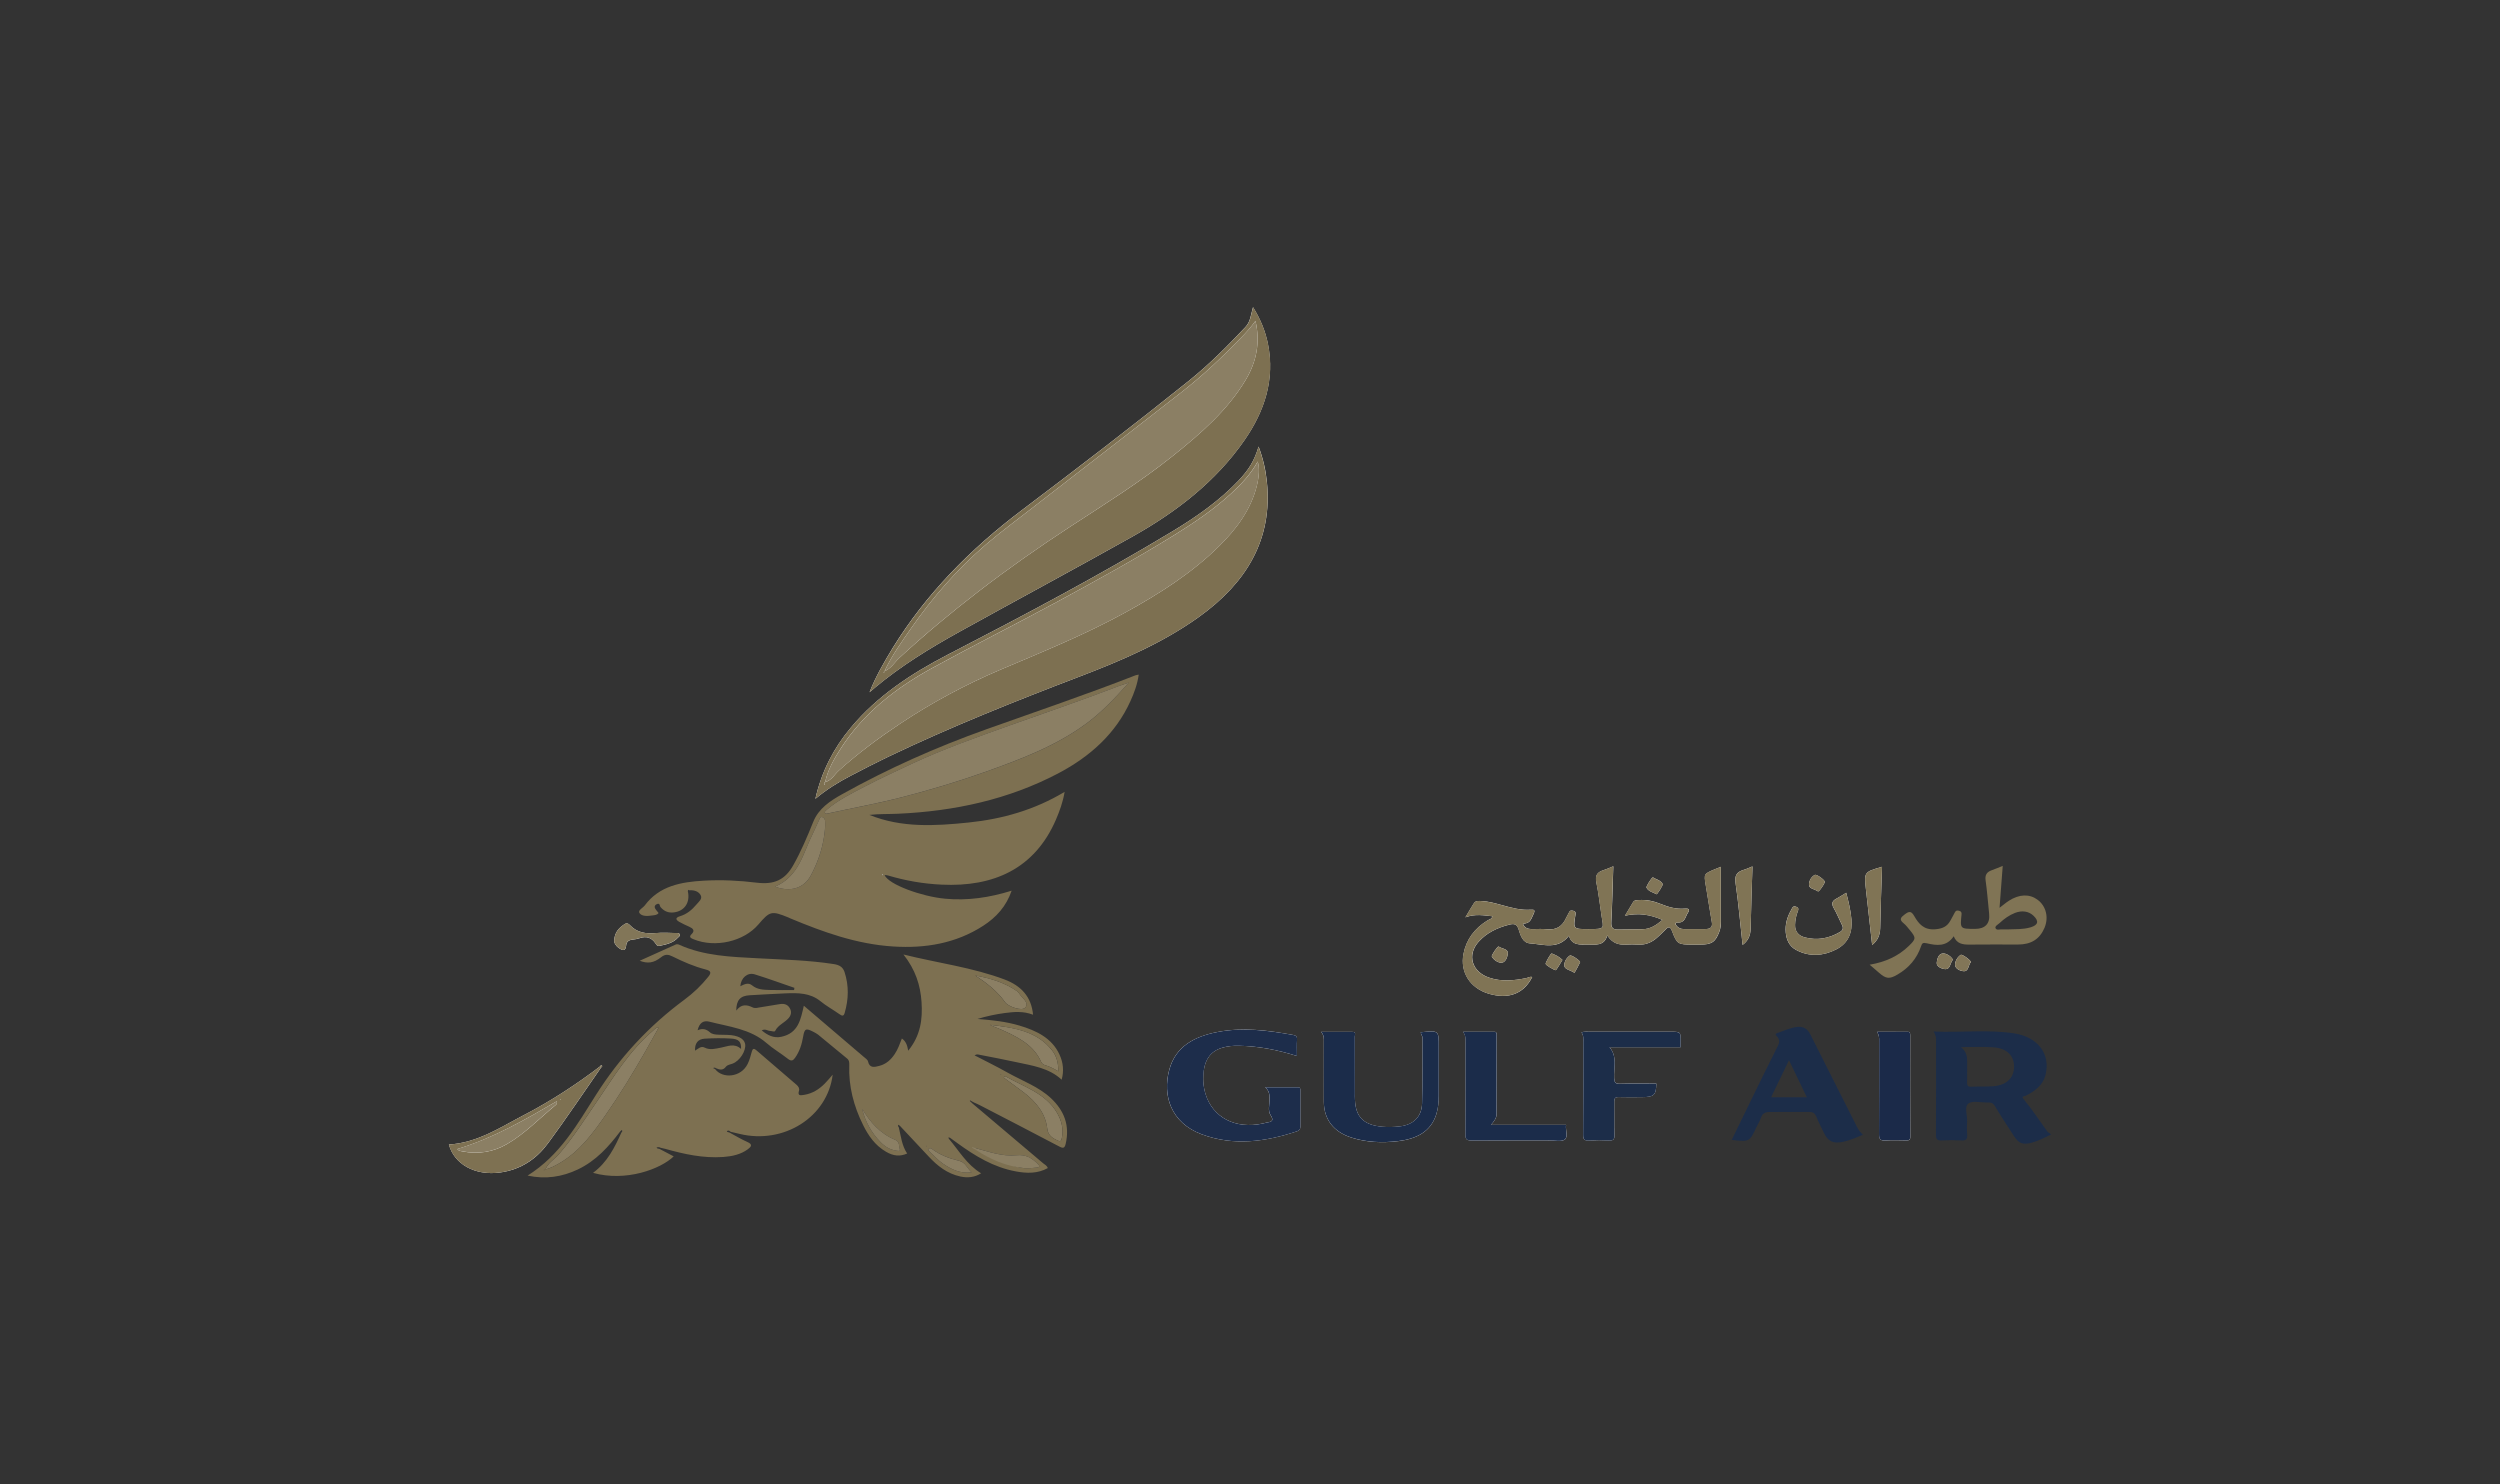 <svg xmlns="http://www.w3.org/2000/svg" xmlns:xlink="http://www.w3.org/1999/xlink" id="Layer_1" x="0px" y="0px" viewBox="0 0 384 227.97" xml:space="preserve"><rect x="0" y="0" width="384" height="227.97" fill="#333333" stroke="none"/><g>	<path fill="#FFFFFF" d="M92.16,163.81c-3.68,2.79-7.55,5.32-11.69,7.47c-3.65,1.9-7.13,4.25-11.52,4.52  c0.84,3.05,4.05,4.83,7.9,4.29c3.18-0.44,5.58-2.11,7.33-4.49c2.82-3.82,5.44-7.76,8.15-11.64c0.15-0.07,0.23-0.21,0.12-0.3  C92.29,163.53,92.25,163.74,92.16,163.81z"></path>	<path fill="#FFFFFF" d="M125.24,122.7c1.74-1.46,3.52-2.55,5.38-3.52c1.9-0.99,3.8-1.98,5.74-2.91c9.63-4.61,19.57-8.58,29.59-12.4  c6.41-2.45,12.68-5.14,18.22-9.12c7.28-5.22,11.32-11.89,10.43-20.7c-0.18-1.82-0.58-3.61-1.28-5.46  c-0.64,2.15-1.47,3.53-3.09,5.24c-2.94,3.09-6.44,5.55-10.14,7.78c-11.21,6.76-22.81,12.9-34.48,18.93  c-5.67,2.93-10.88,6.39-14.91,11.21C128.01,114.96,126.19,118.53,125.24,122.7z"></path>	<path fill="#FFFFFF" d="M133.56,106.33c0.28-0.24,0.55-0.48,0.83-0.71c3.98-3.33,8.43-6.06,13.01-8.6  c8.83-4.89,17.73-9.66,26.53-14.6c6.82-3.82,12.86-8.51,17.23-14.83c3.1-4.48,4.67-9.33,3.6-14.72c-0.39-1.97-1.13-3.81-2.3-5.69  c-0.35,1.16-0.36,2.21-1.18,3.07c-2.75,2.91-5.56,5.75-8.72,8.28c-8.41,6.75-16.99,13.33-25.62,19.84  c-7.94,5.99-14.71,12.87-19.82,21.15C135.78,101.72,134.49,103.95,133.56,106.33z"></path>	<path fill="#FFFFFF" d="M229.25,140.74c-0.13,0.44-0.48,0.47-0.73,0.62c-2.01,1.23-3.29,2.93-3.72,5.14  c-0.56,2.84,1.02,5.29,3.89,6.14c3.04,0.89,5.37,0,6.66-2.57c-0.33-0.11-0.6,0.1-0.89,0.16c-1.91,0.4-3.83,0.58-5.72-0.06  c-2.68-0.9-3.44-3.5-1.61-5.53c1.22-1.36,2.83-2.13,4.64-2.6c0.79-0.21,1.24-0.13,1.5,0.73c0.27,0.89,0.63,2.05,1.72,2.13  c2.04,0.15,4.33,1.02,6-1.17c0.45,1.52,1.7,1.36,2.89,1.35c1.2,0,2.51,0.27,3.01-1.39c0.78,1.2,1.75,1.47,2.91,1.4  c0.59-0.04,1.18-0.04,1.76,0c1.28,0.09,2.28-0.4,3.14-1.22c0.36-0.34,0.75-0.68,1.08-1.04c0.52-0.57,0.77-0.54,1.06,0.21  c0.75,1.98,0.91,2.05,3.14,2.05c0.38,0,0.76,0,1.14,0c1.79,0,2.36-0.37,2.96-1.95c0.2-0.52,0.26-1.06,0.26-1.62  c-0.01-2.8,0-5.6,0-8.38c-0.19,0.08-0.56,0.23-0.94,0.38c-1.7,0.71-1.68,0.71-1.39,2.47c0.32,1.88,0.6,3.76,0.93,5.64  c0.14,0.78-0.2,1.08-0.99,1.07c-1.11-0.01-2.21,0-3.32,0c-0.44,0-0.8-0.14-1.08-0.47c-0.2-0.24-0.31-0.55,0.13-0.53  c1.18,0.06,1.17-0.89,1.58-1.49c0.32-0.47,0.21-0.7-0.43-0.65c-1.31,0.12-2.52-0.21-3.71-0.7c-1.09-0.45-2.23-0.7-3.43-0.61  c-0.3,0.02-0.64-0.01-0.83,0.3c-0.41,0.67-0.81,1.34-1.26,2.1c2.11-0.47,3.91-0.17,5.76,0.65c-0.95,0.8-1.85,1.42-3.07,1.43  c-1.24,0.02-2.49,0.03-3.73,0.05c-0.84,0.02-1.1-0.31-1.06-1.11c0.15-2.84,0.21-5.69,0.31-8.61c-0.56,0.23-1.02,0.45-1.51,0.6  c-1,0.3-1.29,0.86-1.1,1.85c0.34,1.68,0.54,3.38,0.79,5.08c0.3,2.05,0.67,2.12-1.96,2.12c-2.39,0-2.4,0-2.03-2.22  c0.05-0.32,0.03-0.48-0.31-0.58c-0.29-0.08-0.53-0.11-0.67,0.22c-0.13,0.3-0.33,0.57-0.46,0.87c-0.56,1.24-1.45,1.9-2.98,1.73  c-0.75-0.09-1.52-0.01-2.28-0.02c-0.62-0.01-1.14-0.18-1.36-0.8c1-0.17,1.11-0.32,1.65-1.59c0.23-0.53,0.06-0.63-0.45-0.59  c-1.55,0.12-3.01-0.31-4.47-0.71c-1.03-0.28-2.06-0.58-3.14-0.62c-0.41-0.02-0.87-0.07-1.12,0.32c-0.43,0.66-0.82,1.35-1.32,2.18  C226.6,140.34,227.91,140.6,229.25,140.74z"></path>	<path fill="#FFFFFF" d="M199.21,162.2c0-0.94-0.04-1.75,0.01-2.55c0.03-0.48-0.23-0.62-0.64-0.69c-3.84-0.7-7.7-1.21-11.6-0.44  c-3.56,0.7-6.41,2.22-7.38,5.78c-1.08,3.95,0.23,8.16,4.98,9.93c4.94,1.84,9.81,1.14,14.63-0.46c0.37-0.12,0.53-0.36,0.53-0.73  c-0.01-1.84-0.01-3.68,0-5.52c0-0.27,0-0.52-0.41-0.52c-1.6,0.01-3.19,0-5.01,0c0.72,0.61,0.66,1.25,0.67,1.89  c0.01,0.8-0.28,1.71,0.16,2.38c0.67,1.02-0.02,1.05-0.73,1.19c-0.17,0.03-0.33,0.09-0.5,0.12c-4.16,0.89-7.65-0.93-8.76-4.55  c-0.36-1.19-0.43-2.43-0.26-3.64c0.23-1.64,1.04-2.93,2.84-3.46c0.82-0.24,1.68-0.32,2.55-0.3  C193.28,160.69,196.17,161.24,199.21,162.2z"></path>	<path fill="#FFFFFF" d="M218.22,158.56c0.04,0.36,0.28,0.57,0.28,0.89c-0.03,3.36,0.04,6.71-0.07,10.07  c-0.07,2.05-1.36,3.26-3.43,3.5c-0.89,0.1-1.79,0.13-2.69,0.05c-2.84-0.26-4.1-1.5-4.19-4.18c-0.01-0.32-0.01-0.64-0.01-0.97  c0-2.9,0-5.8-0.01-8.7c0-0.27,0.23-0.72-0.36-0.72c-1.54-0.01-3.08,0-4.82,0c0.48,0.56,0.42,1.05,0.42,1.53c0,3.07-0.01,6.13,0,9.2  c0.02,2.73,1.51,4.65,4.28,5.52c2.34,0.74,4.76,0.83,7.16,0.53c2.75-0.34,5.01-1.41,5.85-4.17c0.27-0.91,0.36-1.83,0.36-2.77  c-0.01-2.52-0.01-5.03,0-7.55C221,158.26,221.01,158.26,218.22,158.56z"></path>	<path fill="#FFFFFF" d="M242.91,158.59c0.36,0.45,0.28,0.97,0.28,1.48c0,4.74,0.02,9.48-0.02,14.23c-0.01,0.75,0.23,0.93,0.98,0.88  c0.96-0.06,1.94-0.06,2.9,0c0.7,0.04,0.96-0.13,0.93-0.84c-0.06-1.71,0-3.42-0.03-5.12c-0.01-0.54,0.14-0.73,0.74-0.71  c1.1,0.04,2.21,0.01,3.32,0.01c2.07,0,2.34-0.25,2.41-2.08c-1.85,0-3.71-0.04-5.56,0.02c-0.75,0.02-0.88-0.19-0.92-0.85  c-0.09-1.61,0.52-3.32-0.72-4.76c3.68,0,7.28,0,10.93,0c0-0.26,0-0.58,0-0.9c0-1.48,0-1.48-1.63-1.48c-4.15,0-8.29,0-12.44,0  C243.71,158.49,243.33,158.4,242.91,158.59z"></path>	<path fill="#FFFFFF" d="M229.02,172.78c0.45-0.54,0.86-1.02,0.86-1.67c0-4.03,0.01-8.07,0.01-12.1c0-0.27,0.01-0.53-0.4-0.53  c-1.53,0-3.07,0-4.76,0c0.46,0.63,0.38,1.18,0.38,1.73c0,4.68,0.02,9.36-0.02,14.04c-0.01,0.79,0.25,0.94,1.04,0.94  c3.94-0.04,7.88-0.01,11.82-0.02c0.82,0,1.88,0.25,2.4-0.14c0.55-0.41,0.09-1.45,0.2-2.21c0.01-0.05-0.07-0.1-0.02-0.04  C236.67,172.78,232.92,172.78,229.02,172.78z"></path>	<path fill="#FFFFFF" d="M288.33,158.48c0.3,0.56,0.33,1,0.32,1.45c-0.01,4.77,0.01,9.54-0.02,14.31c0,0.69,0.14,0.99,0.96,0.94  c1.07-0.07,2.14-0.03,3.21-0.01c0.41,0.01,0.62-0.06,0.62-0.52c-0.02-5.21-0.02-10.43-0.01-15.64c0-0.34-0.04-0.54-0.48-0.53  C291.44,158.49,289.96,158.48,288.33,158.48z"></path>	<path fill="#FFFFFF" d="M283.58,137.13c-0.57,0.35-1.02,0.65-1.5,0.9c-0.67,0.35-0.81,0.76-0.43,1.43  c0.49,0.85,0.85,1.76,1.29,2.64c0.23,0.46,0.12,0.8-0.34,1.07c-1.66,0.97-3.45,1.32-5.36,0.82c-1.01-0.26-1.55-0.92-1.52-1.94  c0.02-0.68,0.15-1.35,0.39-1.99c0.11-0.31,0.27-0.59-0.22-0.78c-0.52-0.2-0.59,0.17-0.74,0.44c-0.64,1.1-0.98,2.27-0.86,3.53  c0.11,1.11,0.53,2.1,1.61,2.67c2.05,1.09,4.16,0.92,6.14-0.09c1.9-0.97,2.51-2.66,2.34-4.61  C284.27,139.87,283.95,138.55,283.58,137.13z"></path>	<path fill="#FFFFFF" d="M289.08,133.14c-2.72,0.79-2.76,0.82-2.49,3.32c0.31,2.89,0.64,5.77,0.97,8.69  c0.87-0.7,1.22-1.55,1.24-2.59C288.86,139.44,288.98,136.32,289.08,133.14z"></path>	<path fill="#FFFFFF" d="M269.18,133.08c-0.5,0.2-0.9,0.4-1.32,0.52c-1.09,0.32-1.45,0.88-1.28,2.03c0.45,3.14,0.73,6.31,1.08,9.51  c0.88-0.65,1.22-1.48,1.24-2.51C268.96,139.48,269.08,136.33,269.18,133.08z"></path>	<path fill="#FFFFFF" d="M94.34,144.41c-0.04,0.37,0.2,0.84,0.71,1.2c0.58,0.42,1.05,0.52,1.13-0.37c0.05-0.57,0.37-0.85,0.98-0.91  c0.37-0.03,0.75-0.11,1.11-0.23c1.04-0.35,1.82-0.07,2.4,0.78c0.15,0.21,0.26,0.48,0.62,0.41c1.05-0.22,2.1-0.44,2.84-1.26  c0.13-0.14,0.37-0.26,0.29-0.48c-0.09-0.28-0.4-0.23-0.62-0.23c-1-0.02-2.01-0.1-3,0c-1.56,0.15-2.95-0.05-4.04-1.21  c-0.22-0.23-0.47-0.39-0.8-0.17C95.11,142.49,94.43,143.15,94.34,144.41z"></path>	<path fill="#FFFFFF" d="M241.84,149.43c0.31-0.57,0.62-1.08,0.86-1.62c0.09-0.21-1.34-1.19-1.57-1.04  c-0.54,0.36-0.89,1.03-0.86,1.54C240.31,148.92,241.23,149,241.84,149.43z"></path>	<path fill="#FFFFFF" d="M299.97,147.4c-0.35-0.57-1.03-0.97-1.53-0.95c-0.72,0.03-0.92,0.95-0.96,1.44  c-0.05,0.63,0.9,0.99,1.4,0.97C299.58,148.82,299.54,147.9,299.97,147.4z"></path>	<path fill="#FFFFFF" d="M253.88,134.76c-0.17,0-1.07,1.4-0.98,1.58c0.3,0.6,1,0.7,1.53,1.02c0.1,0.06,1.05-1.42,0.96-1.58  C255.08,135.2,254.38,135.09,253.88,134.76z"></path>	<path fill="#FFFFFF" d="M279.26,136.93c0.2,0.01,0.99-1.18,1.03-1.47c0.03-0.26-1.25-1.22-1.54-1.07c-0.6,0.31-0.9,1-0.89,1.51  C277.87,136.54,278.81,136.58,279.26,136.93z"></path>	<path fill="#FFFFFF" d="M302.73,147.78c0.01-0.26-1.34-1.26-1.56-1.11c-0.53,0.35-0.87,0.98-0.87,1.51c-0.01,0.67,0.92,1.01,1.4,1  C302.41,149.16,302.32,148.21,302.73,147.78z"></path>	<path fill="#FFFFFF" d="M239.99,147.44c-0.48-0.48-1.06-0.75-1.65-0.99c-0.13-0.05-0.97,1.41-0.93,1.61  c0.04,0.22,1.48,1.08,1.59,0.94C239.37,148.52,239.66,147.98,239.99,147.44z"></path>	<path fill="#FFFFFF" d="M230.18,145.38c-0.19,0-1.14,1.37-1.04,1.55c0.32,0.57,1.05,1,1.53,0.94c0.64-0.07,0.92-0.98,0.93-1.5  C231.62,145.74,230.64,145.73,230.18,145.38z"></path>	<path fill="#7D7051" d="M105.65,136.89c0.39,1.7-0.47,3.03-2.11,3.25c-0.87,0.12-1.54-0.17-2.08-0.81  c-0.15-0.18-0.08-0.7-0.58-0.45c-0.44,0.22-0.37,0.56-0.1,0.89c0.13,0.15,0.25,0.31,0.38,0.47c-0.26,0.35-0.67,0.33-1.02,0.38  c-0.69,0.11-1.56,0.15-1.92-0.38c-0.28-0.41,0.53-0.78,0.83-1.18c2.22-2.98,5.56-3.6,9.11-3.79c2.7-0.15,5.39-0.02,8.07,0.31  s4.34-0.42,5.61-2.67c1.21-2.14,2.16-4.4,3.07-6.66c0.83-2.07,2.59-3.23,4.46-4.27c7.05-3.93,14.43-7.21,22.1-9.95  c7.65-2.73,15.35-5.33,22.91-8.29c0.12-0.05,0.27-0.06,0.53-0.12c-0.2,1.47-0.69,2.79-1.27,4.07c-2.25,4.97-6.17,8.51-11.11,11.11  c-7.62,4-15.91,5.8-24.58,6.19c-1.46,0.07-2.93,0.01-4.41,0.18c4.95,2.01,10.1,1.7,15.24,1.17c5.21-0.54,10.14-1.94,14.75-4.71  c-0.27,1.6-0.77,2.95-1.34,4.28c-3.25,7.52-9.56,10.36-17.57,9.97c-2.81-0.13-5.55-0.61-8.23-1.41c-0.16-0.05-0.33-0.04-0.52-0.06  c0.62,1.45,5.68,3.29,9.28,3.63c3.47,0.33,6.8-0.16,10.24-1.23c-0.82,2.4-2.35,4.09-4.38,5.4c-4.17,2.69-8.86,3.49-13.82,3.17  c-5.58-0.35-10.7-2.2-15.73-4.29c-0.13-0.05-0.25-0.12-0.37-0.17c-2.58-1.05-2.83-0.99-4.6,1.08c-2.25,2.63-6.64,3.63-9.96,2.27  c-0.43-0.18-0.77-0.34-0.28-0.81c0.53-0.52,0.2-0.85-0.35-1.1c-0.52-0.24-1.06-0.47-1.56-0.76c-0.57-0.33-0.64-0.64,0.12-0.87  c1.06-0.32,1.85-1,2.52-1.8c0.35-0.42,0.95-0.86,0.65-1.42c-0.32-0.6-1.02-0.82-1.77-0.76c-0.05-0.03-0.1-0.05-0.16-0.08  C105.67,136.74,105.66,136.82,105.65,136.89z M173.4,104.84c-0.71,0.25-1.16,0.39-1.59,0.56c-5.5,2.13-11.11,4.01-16.66,6.01  c-5.11,1.84-10.24,3.64-15.14,5.93c-2.4,1.12-4.8,2.24-7.15,3.46c-2.04,1.06-4.12,2.08-5.87,3.58c-0.16,0.14-0.35,0.26-0.29,0.47  c0.06,0.19,0.28,0.14,0.44,0.11c3.73-0.83,7.5-1.5,11.2-2.45c4.31-1.11,8.57-2.37,12.75-3.85c5.6-1.99,11.15-4.06,15.9-7.61  C169.35,109.29,171.29,107.19,173.4,104.84z M119.05,136.19c2.36,0.89,4.45,0.24,5.5-1.72c0.97-1.82,1.66-3.73,1.99-5.76  c0.14-0.83,0.24-1.65,0.2-2.49c-0.01-0.32-0.12-0.61-0.44-0.7c-0.38-0.1-0.41,0.28-0.51,0.49c-0.33,0.67-0.6,1.37-0.94,2.04  C123.34,131.01,122.79,134.55,119.05,136.19z M135.63,134.35c-0.02-0.03-0.04-0.05-0.06-0.07c-0.02,0.04-0.05,0.07-0.06,0.11  c0,0.01,0.04,0.04,0.06,0.06C135.59,134.42,135.61,134.38,135.63,134.35z"></path>	<path fill="#7D7051" d="M125.24,122.7c0.95-4.17,2.77-7.74,5.45-10.94c4.03-4.83,9.25-8.29,14.91-11.21  c11.67-6.03,23.27-12.17,34.48-18.93c3.69-2.23,7.2-4.69,10.14-7.78c1.62-1.7,2.45-3.08,3.09-5.24c0.7,1.85,1.09,3.64,1.28,5.46  c0.9,8.81-3.15,15.48-10.43,20.7c-5.53,3.97-11.8,6.67-18.22,9.12c-10.01,3.82-19.96,7.79-29.59,12.4  c-1.94,0.93-3.84,1.91-5.74,2.91C128.75,120.15,126.98,121.25,125.24,122.7z M126.74,120.14c1-0.28,1.42-1.17,2.1-1.78  c2.96-2.66,6.15-5.03,9.5-7.26c4.85-3.22,10-5.98,15.4-8.27c6.46-2.74,12.97-5.38,19.1-8.75c5.24-2.88,10.24-6.06,14.44-10.22  c2.68-2.65,4.85-5.6,5.76-9.22c0.36-1.43,0.44-2.83,0.14-3.75c-1.03,1.89-2.48,3.43-4.06,4.89c-2.66,2.45-5.65,4.49-8.76,6.41  c-5.86,3.63-11.92,6.96-17.99,10.25c-6.38,3.46-12.88,6.71-19.24,10.2c-5.61,3.08-10.52,6.95-13.93,12.23  C128.14,116.51,127.15,118.21,126.74,120.14c-0.15,0.09-0.22,0.21-0.16,0.37c0.01,0.02,0.05,0.03,0.08,0.05  C126.68,120.42,126.71,120.28,126.74,120.14z"></path>	<path fill="#7D7051" d="M133.56,106.33c0.93-2.38,2.23-4.61,3.58-6.81c5.11-8.27,11.88-15.15,19.82-21.15  c8.63-6.51,17.2-13.09,25.62-19.84c3.15-2.53,5.97-5.37,8.72-8.28c0.82-0.87,0.83-1.91,1.18-3.07c1.17,1.88,1.9,3.73,2.3,5.69  c1.07,5.39-0.5,10.24-3.6,14.72c-4.37,6.32-10.41,11.01-17.23,14.83c-8.8,4.93-17.7,9.71-26.53,14.6  c-4.58,2.54-9.03,5.26-13.01,8.6C134.11,105.85,133.84,106.1,133.56,106.33z M135.87,103.08c1.04-0.4,1.52-1.35,2.27-2.03  c3.88-3.58,7.94-6.95,12.14-10.19c4.6-3.54,9.35-6.87,14.23-10.05c5.28-3.44,10.62-6.78,15.53-10.7  c4.34-3.46,8.49-7.06,11.31-11.78c1.67-2.81,2.25-5.79,1.49-9.04c-0.67,0.94-1.39,1.74-2.15,2.52c-2.94,3.04-6.02,5.95-9.39,8.57  c-2.38,1.85-4.75,3.7-7.13,5.55c-2.54,1.97-5.08,3.94-7.62,5.9c-2.59,2.01-5.19,4.02-7.78,6.03c-2.45,1.91-4.97,3.76-7.33,5.78  c-4.44,3.8-8.21,8.15-11.49,12.86C138.47,98.62,136.96,100.74,135.87,103.08c-0.05,0.07-0.1,0.14-0.16,0.2  c0.03,0.02,0.05,0.03,0.08,0.05C135.82,103.25,135.85,103.17,135.87,103.08z"></path>	<path fill="#807455" d="M229.25,140.74c-1.35-0.14-2.65-0.41-4.18,0.16c0.5-0.83,0.89-1.52,1.32-2.18c0.26-0.4,0.71-0.34,1.12-0.32  c1.08,0.05,2.11,0.34,3.14,0.62c1.46,0.4,2.91,0.83,4.47,0.71c0.51-0.04,0.68,0.06,0.45,0.59c-0.55,1.27-0.66,1.42-1.65,1.59  c0.22,0.62,0.74,0.8,1.36,0.8c0.76,0.01,1.53-0.07,2.28,0.02c1.53,0.18,2.42-0.49,2.98-1.73c0.13-0.3,0.33-0.57,0.46-0.87  c0.14-0.33,0.38-0.3,0.67-0.22c0.34,0.09,0.37,0.25,0.31,0.58c-0.37,2.22-0.36,2.22,2.03,2.22c2.63,0,2.27-0.06,1.96-2.12  c-0.25-1.69-0.45-3.4-0.79-5.08c-0.2-0.99,0.1-1.54,1.1-1.85c0.49-0.15,0.95-0.37,1.51-0.6c-0.1,2.92-0.16,5.77-0.31,8.61  c-0.04,0.81,0.22,1.13,1.06,1.11c1.24-0.03,2.49-0.03,3.73-0.05c1.23-0.02,2.13-0.64,3.07-1.43c-1.85-0.82-3.65-1.12-5.76-0.65  c0.46-0.76,0.85-1.43,1.26-2.1c0.19-0.3,0.53-0.27,0.83-0.3c1.2-0.08,2.35,0.17,3.43,0.61c1.19,0.49,2.4,0.82,3.71,0.7  c0.63-0.06,0.75,0.18,0.43,0.65c-0.41,0.6-0.4,1.55-1.58,1.49c-0.44-0.02-0.34,0.29-0.13,0.53c0.28,0.33,0.64,0.48,1.08,0.47  c1.11,0,2.21-0.01,3.32,0c0.79,0,1.13-0.29,0.99-1.07c-0.33-1.88-0.61-3.76-0.93-5.64c-0.3-1.77-0.31-1.77,1.39-2.47  c0.37-0.16,0.75-0.31,0.94-0.38c0,2.77,0,5.57,0,8.38c0,0.56-0.06,1.09-0.26,1.62c-0.61,1.57-1.18,1.95-2.96,1.95  c-0.38,0-0.76,0-1.14,0c-2.23,0-2.39-0.07-3.14-2.05c-0.29-0.75-0.54-0.78-1.06-0.21c-0.33,0.37-0.71,0.7-1.08,1.04  c-0.86,0.82-1.86,1.31-3.14,1.22c-0.58-0.04-1.18-0.04-1.76,0c-1.15,0.08-2.12-0.2-2.91-1.4c-0.5,1.66-1.81,1.39-3.01,1.39  c-1.19,0-2.44,0.17-2.89-1.35c-1.67,2.18-3.96,1.31-6,1.17c-1.09-0.08-1.45-1.24-1.72-2.13c-0.26-0.86-0.71-0.93-1.5-0.73  c-1.81,0.47-3.41,1.24-4.64,2.6c-1.83,2.03-1.07,4.63,1.61,5.53c1.9,0.64,3.81,0.46,5.72,0.06c0.29-0.06,0.56-0.27,0.89-0.16  c-1.29,2.56-3.62,3.46-6.66,2.57c-2.88-0.85-4.45-3.3-3.89-6.14c0.44-2.21,1.71-3.91,3.72-5.14  C228.77,141.22,229.12,141.19,229.25,140.74z"></path>	<path fill="#1C2D49" d="M297,158.44c4.29,0.19,8.38-0.34,12.41,0.29c3.72,0.59,5.59,3.27,4.77,6.42c-0.4,1.54-1.59,2.43-3,3.14  c-0.22,0.11-0.75,0.06-0.36,0.53c1.32,1.58,2.42,3.29,3.62,4.94c0.13,0.17,0.36,0.29,0.61,0.48c-0.98,0.53-1.95,0.99-2.99,1.28  c-1.32,0.36-1.97,0.12-2.69-0.98c-1-1.54-2.01-3.07-2.95-4.64c-0.26-0.44-0.55-0.58-1.06-0.56c-1.03,0.04-2.38-0.32-3.01,0.16  c-0.67,0.5-0.15,1.81-0.2,2.76c-0.04,0.68-0.05,1.36,0.01,2.03c0.05,0.64-0.12,0.93-0.89,0.88c-1-0.06-2.01-0.06-3,0  c-0.74,0.04-0.91-0.19-0.91-0.87c0.03-4.77,0.01-9.53,0.02-14.3C297.39,159.53,297.39,159.05,297,158.44z M301.2,160.84  c0.9,0.72,0.98,1.53,0.96,2.39c-0.03,1,0.02,2-0.02,3c-0.02,0.48,0.09,0.71,0.67,0.69c1.1-0.05,2.21,0,3.31-0.07  c2.04-0.14,3.21-1.24,3.24-2.96s-1.1-2.88-3.16-3.02C304.61,160.75,303.02,160.84,301.2,160.84z"></path>	<path fill="#1D2D4B" d="M199.21,162.2c-3.03-0.96-5.92-1.51-8.91-1.57c-0.87-0.02-1.73,0.06-2.55,0.3  c-1.8,0.53-2.61,1.82-2.84,3.46c-0.17,1.22-0.11,2.45,0.26,3.64c1.11,3.63,4.6,5.44,8.76,4.55c0.17-0.04,0.33-0.09,0.5-0.12  c0.71-0.14,1.4-0.18,0.73-1.19c-0.44-0.67-0.15-1.58-0.16-2.38c-0.01-0.64,0.05-1.28-0.67-1.89c1.82,0,3.41,0,5.01,0  c0.41,0,0.41,0.24,0.41,0.52c0,1.84-0.01,3.68,0,5.52c0,0.38-0.16,0.61-0.53,0.73c-4.83,1.6-9.69,2.3-14.63,0.46  c-4.75-1.77-6.06-5.98-4.98-9.93c0.97-3.56,3.83-5.09,7.38-5.78c3.9-0.76,7.76-0.25,11.6,0.44c0.41,0.07,0.67,0.21,0.64,0.69  C199.17,160.45,199.21,161.26,199.21,162.2z"></path>	<path fill="#1C2D49" d="M286.15,174.3c-1.07,0.45-2.03,0.87-3.08,1.09c-1.49,0.3-2.27-0.05-2.9-1.35c-0.41-0.85-0.85-1.69-1.2-2.56  c-0.21-0.51-0.54-0.69-1.08-0.69c-2,0.01-4.01,0.02-6.01,0.01c-0.69,0-1.16,0.18-1.38,0.85c-0.18,0.52-0.48,1-0.72,1.5  c-1.05,2.24-1.05,2.24-3.79,1.94c0.88-1.8,1.74-3.58,2.61-5.36c1.49-3.04,2.96-6.09,4.49-9.1c0.31-0.6,0.23-1.06-0.18-1.48  c-0.25-0.26-0.22-0.37,0.08-0.47c0.96-0.34,1.89-0.77,2.92-0.93c1.04-0.16,1.73,0.27,2.15,1.12c1.45,2.87,2.9,5.75,4.35,8.63  c0.95,1.89,1.92,3.77,2.86,5.67C285.49,173.56,285.73,173.93,286.15,174.3z M272.04,168.54c1.87,0,3.61,0,5.49,0  c-0.92-1.9-1.79-3.72-2.74-5.69C273.83,164.82,272.95,166.65,272.04,168.54z"></path>	<path fill="#1B2C4A" d="M218.22,158.56c2.78-0.29,2.78-0.29,2.77,2.22c0,2.52,0,5.03,0,7.55c0,0.94-0.08,1.86-0.36,2.77  c-0.84,2.75-3.09,3.83-5.85,4.17c-2.41,0.29-4.83,0.21-7.16-0.53c-2.77-0.87-4.26-2.79-4.28-5.52c-0.02-3.07,0-6.13,0-9.2  c0-0.48,0.07-0.97-0.42-1.53c1.74,0,3.28-0.01,4.82,0c0.6,0,0.36,0.45,0.36,0.72c0.01,2.9,0.01,5.8,0.01,8.7  c0,0.32-0.01,0.65,0.01,0.97c0.09,2.68,1.35,3.93,4.19,4.18c0.9,0.08,1.8,0.05,2.69-0.05c2.07-0.24,3.36-1.45,3.43-3.5  c0.11-3.35,0.04-6.71,0.07-10.07C218.51,159.13,218.27,158.92,218.22,158.56z"></path>	<path fill="#1C2D49" d="M242.91,158.59c0.42-0.19,0.8-0.1,1.17-0.11c4.15-0.01,8.29,0,12.44,0c1.64,0,1.64,0,1.63,1.48  c0,0.32,0,0.64,0,0.9c-3.65,0-7.26,0-10.93,0c1.25,1.43,0.63,3.14,0.72,4.76c0.04,0.66,0.16,0.87,0.92,0.85  c1.85-0.06,3.71-0.02,5.56-0.02c-0.06,1.82-0.34,2.07-2.41,2.08c-1.11,0-2.21,0.03-3.32-0.01c-0.6-0.02-0.75,0.17-0.74,0.71  c0.03,1.71-0.03,3.42,0.03,5.12c0.02,0.71-0.23,0.88-0.93,0.84c-0.96-0.05-1.94-0.06-2.9,0c-0.75,0.05-0.99-0.13-0.98-0.88  c0.04-4.74,0.02-9.48,0.02-14.23C243.19,159.56,243.27,159.05,242.91,158.59z"></path>	<path fill="#807455" d="M307.13,139.44c0.59-0.45,0.99-0.8,1.43-1.08c1.6-1.03,3.17-1.08,4.41-0.16c1.31,0.97,1.74,2.71,1.07,4.31  c-0.74,1.74-2.05,2.57-4.07,2.57c-2.49,0-4.98-0.02-7.47,0.01c-1.03,0.01-1.94-0.12-2.41-1.28c-1.1,1.65-2.65,1.43-4.13,1.08  c-0.64-0.15-0.73,0.01-0.89,0.47c-0.63,1.85-1.84,3.3-3.61,4.33c-1.24,0.73-1.76,0.67-2.84-0.27c-0.45-0.38-0.89-0.77-1.44-1.24  c2.41-0.41,4.39-1.31,5.99-2.86c1.15-1.11,1.17-1.26,0.16-2.48c-0.3-0.36-0.58-0.74-0.94-1.03c-0.72-0.58-0.44-0.89,0.18-1.36  c0.72-0.55,1.03-0.49,1.47,0.28c0.66,1.15,1.46,2.14,3.19,2.01c1.1-0.08,1.84-0.41,2.33-1.3c0.23-0.43,0.49-0.85,0.7-1.29  c0.15-0.31,0.36-0.34,0.67-0.25c0.34,0.09,0.39,0.28,0.36,0.59c-0.22,2.18-0.22,2.18,2.03,2.19c1.61,0.01,2.38-0.81,2.21-2.35  c-0.18-1.7-0.3-3.41-0.54-5.1c-0.12-0.83,0.17-1.29,0.96-1.57c0.55-0.19,1.08-0.42,1.67-0.66  C307.46,135.13,307.3,137.2,307.13,139.44z M308.64,142.75c0.9-0.04,2.12,0.03,3.28-0.32c1.15-0.35,1.28-0.95,0.44-1.76  c-0.72-0.7-1.76-0.87-2.85-0.45c-0.9,0.35-1.66,0.9-2.35,1.54c-0.26,0.24-0.77,0.49-0.65,0.8c0.17,0.41,0.72,0.14,1.11,0.19  C307.85,142.78,308.1,142.75,308.64,142.75z"></path>	<path fill="#1B2C4A" d="M229.02,172.78c3.9,0,7.66,0,11.5,0c-0.05-0.06,0.03-0.01,0.02,0.04c-0.11,0.76,0.35,1.8-0.2,2.21  c-0.51,0.38-1.58,0.13-2.4,0.14c-3.94,0.01-7.88-0.02-11.82,0.02c-0.78,0.01-1.05-0.15-1.04-0.94c0.04-4.68,0.02-9.36,0.02-14.04  c0-0.54,0.07-1.09-0.38-1.73c1.69,0,3.23,0,4.76,0c0.41,0,0.4,0.26,0.4,0.53c-0.01,4.03-0.01,8.07-0.01,12.1  C229.87,171.76,229.47,172.24,229.02,172.78z"></path>	<path fill="#7E7152" d="M92.32,163.96c-2.71,3.89-5.33,7.83-8.15,11.64c-1.75,2.37-4.15,4.04-7.33,4.49  c-3.85,0.54-7.06-1.24-7.9-4.29c4.39-0.27,7.87-2.62,11.52-4.52c4.14-2.15,8.01-4.68,11.69-7.47  C92.21,163.86,92.27,163.91,92.32,163.96z M85.51,169.16c-4.91,2.86-9.76,5.67-15.26,7.33c0.18,0.31,0.54,0.31,0.81,0.37  c2.42,0.48,4.73,0.08,6.8-1.12c2.82-1.64,5.02-3.99,7.5-6.01C85.48,169.62,85.61,169.5,85.51,169.16z M86.12,168.9  c0-0.02,0-0.05-0.02-0.06s-0.05-0.01-0.08-0.02c0.01,0.03,0.01,0.07,0.02,0.1C86.07,168.92,86.1,168.91,86.12,168.9z"></path>	<path fill="#1B2A49" d="M288.33,158.48c1.63,0,3.11,0.01,4.59-0.01c0.44-0.01,0.49,0.19,0.48,0.53  c-0.01,5.21-0.01,10.43,0.01,15.64c0,0.46-0.21,0.53-0.62,0.52c-1.07-0.02-2.14-0.06-3.21,0.01c-0.82,0.05-0.96-0.24-0.96-0.94  c0.03-4.77,0.01-9.54,0.02-14.31C288.66,159.48,288.63,159.04,288.33,158.48z"></path>	<path fill="#807455" d="M283.58,137.13c0.37,1.42,0.69,2.74,0.81,4.09c0.18,1.95-0.43,3.64-2.34,4.61  c-1.98,1.01-4.09,1.18-6.14,0.09c-1.08-0.58-1.5-1.56-1.61-2.67c-0.12-1.26,0.22-2.43,0.86-3.53c0.15-0.26,0.22-0.64,0.74-0.44  c0.49,0.19,0.33,0.48,0.22,0.78c-0.24,0.64-0.38,1.3-0.39,1.99c-0.03,1.02,0.51,1.68,1.52,1.94c1.91,0.49,3.69,0.15,5.36-0.82  c0.46-0.27,0.57-0.6,0.34-1.07c-0.44-0.88-0.8-1.79-1.29-2.64c-0.38-0.66-0.24-1.07,0.43-1.43  C282.56,137.78,283.01,137.48,283.58,137.13z"></path>	<path fill="#807455" d="M289.08,133.14c-0.1,3.18-0.22,6.3-0.28,9.42c-0.02,1.04-0.37,1.88-1.24,2.59  c-0.33-2.92-0.66-5.8-0.97-8.69C286.32,133.96,286.36,133.93,289.08,133.14z"></path>	<path fill="#807455" d="M269.18,133.08c-0.1,3.24-0.21,6.39-0.28,9.55c-0.02,1.02-0.36,1.86-1.24,2.51  c-0.35-3.2-0.62-6.37-1.08-9.51c-0.17-1.14,0.19-1.7,1.28-2.03C268.28,133.48,268.68,133.28,269.18,133.08z"></path>	<path fill="#827658" d="M94.34,144.41c0.09-1.26,0.77-1.92,1.61-2.48c0.34-0.23,0.59-0.06,0.8,0.17c1.09,1.16,2.48,1.36,4.04,1.21  c0.99-0.09,2-0.02,3,0c0.22,0,0.53-0.04,0.62,0.23c0.07,0.22-0.17,0.34-0.29,0.48c-0.74,0.82-1.79,1.04-2.84,1.26  c-0.36,0.07-0.47-0.19-0.62-0.41c-0.58-0.84-1.36-1.13-2.4-0.78c-0.35,0.12-0.73,0.2-1.11,0.23c-0.61,0.06-0.93,0.34-0.98,0.91  c-0.08,0.9-0.55,0.8-1.13,0.37C94.54,145.25,94.3,144.78,94.34,144.41z"></path>	<path fill="#827658" d="M241.84,149.43c-0.61-0.43-1.53-0.51-1.57-1.12c-0.03-0.51,0.31-1.18,0.86-1.54  c0.23-0.15,1.67,0.83,1.57,1.04C242.45,148.35,242.15,148.86,241.84,149.43z"></path>	<path fill="#827658" d="M299.97,147.4c-0.44,0.51-0.39,1.43-1.09,1.46c-0.49,0.02-1.45-0.34-1.4-0.97  c0.04-0.49,0.24-1.41,0.96-1.44C298.95,146.43,299.63,146.83,299.97,147.4z"></path>	<path fill="#827658" d="M253.88,134.76c0.5,0.33,1.2,0.45,1.52,1.02c0.09,0.16-0.87,1.63-0.96,1.58c-0.53-0.31-1.24-0.42-1.53-1.02  C252.81,136.16,253.71,134.76,253.88,134.76z"></path>	<path fill="#827658" d="M279.26,136.93c-0.45-0.35-1.39-0.4-1.4-1.04c-0.01-0.51,0.29-1.2,0.89-1.51c0.29-0.15,1.57,0.82,1.54,1.07  C280.25,135.76,279.47,136.94,279.26,136.93z"></path>	<path fill="#827658" d="M302.73,147.78c-0.41,0.42-0.32,1.37-1.03,1.39c-0.48,0.01-1.41-0.32-1.4-1c0.01-0.53,0.34-1.16,0.87-1.51  C301.39,146.53,302.74,147.52,302.73,147.78z"></path>	<path fill="#827658" d="M239.99,147.44c-0.34,0.55-0.62,1.08-0.99,1.56c-0.11,0.14-1.55-0.72-1.59-0.94  c-0.04-0.2,0.8-1.66,0.93-1.61C238.94,146.68,239.51,146.95,239.99,147.44z"></path>	<path fill="#827658" d="M230.18,145.38c0.46,0.35,1.44,0.36,1.42,0.99c-0.01,0.51-0.29,1.42-0.93,1.5  c-0.48,0.05-1.21-0.37-1.53-0.94C229.05,146.75,229.99,145.38,230.18,145.38z"></path>	<path fill="#7E7152" d="M92.16,163.81c0.09-0.06,0.14-0.27,0.28-0.15c0.11,0.09,0.03,0.23-0.12,0.3  C92.27,163.91,92.21,163.86,92.16,163.81z"></path>	<path fill="#8B7F64" d="M83.78,179.63c0.37-1.02,1.39-1.56,2.07-2.35c2.17-2.51,3.9-5.28,5.76-7.98c2.61-3.81,4.96-7.8,8.6-10.91  c0.25-0.21,0.42-0.52,1.02-0.65c-0.76,1.36-1.43,2.6-2.13,3.82c-1.9,3.32-3.89,6.58-6.09,9.73c-1.93,2.77-3.92,5.52-7,7.34  C85.3,179.04,84.59,179.43,83.78,179.63L83.78,179.63z"></path>	<path fill="#8B7F64" d="M154.38,165.29c2.85,1.63,6.21,2.61,7.97,5.62c0.72,1.23,1.04,2.53,0.74,3.95  c-0.1,0.49-0.29,0.49-0.68,0.31c-0.82-0.38-1.44-0.81-1.55-1.81c-0.27-2.33-1.69-4.08-3.57-5.53c-1.02-0.78-2.08-1.53-3.12-2.3  C154.24,165.45,154.31,165.37,154.38,165.29z"></path>	<path fill="#8B7F64" d="M162.57,164.56c-0.73-0.43-1.36-0.75-2.05-0.95c-0.27-0.08-0.48-0.24-0.6-0.5  c-1.21-2.74-3.82-3.94-6.46-5.1c-0.46-0.2-0.96-0.35-1.4-0.6c3.61,0.43,7.21,0.91,9.57,3.97  C162.31,162.25,162.56,163.3,162.57,164.56z"></path>	<path fill="#8B7F64" d="M149.8,149.83c2.31,0.43,4.52,1.08,6.43,2.42c0.21,0.15,0.34,0.4,0.5,0.6c0.46,0.58,1.35,1.23,0.76,1.92  c-0.5,0.59-2.62-0.14-3.11-0.83C153.19,152.25,151.56,150.99,149.8,149.83z"></path>	<path fill="#7D7051" d="M161.4,168.66c-1.87-1.74-4.33-2.62-6.55-3.86c-1.67-0.94-3.4-1.79-5.16-2.7c0.35-0.23,0.58-0.12,0.81-0.08  c1.89,0.37,3.79,0.73,5.67,1.14c2.43,0.53,4.95,0.87,6.9,2.68c0.38-1.38,0.23-2.64-0.33-3.86c-1.18-2.55-3.55-3.68-6.18-4.46  c-2.08-0.62-4.24-0.84-6.42-1.01c1.38-0.42,2.77-0.72,4.2-0.91s2.85-0.31,4.34,0.26c-0.26-2.76-1.83-4.44-4.35-5.4  c-4.93-1.86-10.19-2.52-15.56-3.85c1.84,2.32,2.61,4.72,2.78,7.31c0.17,2.61-0.13,5.12-2.05,7.47c-0.14-0.82-0.33-1.42-0.97-1.88  c-0.34,0.87-0.62,1.69-1.12,2.42c-0.57,0.85-1.3,1.52-2.35,1.79c-0.73,0.19-1.5,0.39-1.73-0.68c-0.06-0.27-0.41-0.5-0.67-0.72  c-2.06-1.77-4.13-3.53-6.2-5.29c-0.96-0.82-1.92-1.64-2.99-2.55c-0.49,2.14-0.85,4.21-3.45,4.77c-1.18,0.25-2.11-0.23-3.02-0.98  c0.55-0.3,0.89,0.07,1.29,0.08c0.27,0,0.67,0.21,0.78-0.01c0.44-0.91,1.47-1.25,2.08-1.98c0.4-0.47,0.47-1.01,0.14-1.54  c-0.33-0.54-0.85-0.7-1.5-0.59c-1.02,0.18-2.04,0.33-3.06,0.5c-0.37,0.06-0.75,0.19-1.12,0.01c-0.9-0.44-1.75-0.55-2.52,0.49  c0-1.63,0.65-2.29,2.08-2.36c1.83-0.1,3.66-0.22,5.48-0.29c1.91-0.08,3.79-0.09,5.38,1.21c0.9,0.74,1.96,1.31,2.93,2  c0.41,0.29,0.63,0.31,0.78-0.2c0.61-2.1,0.67-4.19-0.02-6.29c-0.26-0.78-0.81-1.09-1.66-1.22c-3.86-0.6-7.77-0.68-11.67-0.89  c-4.11-0.22-8.23-0.35-12.04-2.07c-0.2-0.09-0.38-0.13-0.59-0.03c-1.82,0.82-3.64,1.64-5.5,2.48c1.2,0.46,2.13,0.37,3.27-0.53  c0.66-0.53,1.14-0.45,1.81-0.11c1.62,0.8,3.28,1.53,5.05,1.98c0.83,0.21,0.89,0.51,0.42,1.1c-1.06,1.33-2.29,2.51-3.67,3.53  c-5.51,4.07-9.98,8.93-13.57,14.59c-2.88,4.54-5.54,9.31-10.53,12.44c2.77,0.6,5.3,0.2,7.71-0.94c2.8-1.33,4.74-3.5,6.51-5.84  c0.08-0.08,0.16-0.16,0.25-0.23c0.13,0.15,0.07,0.28-0.06,0.39c-1.04,2.31-2.16,4.57-4.36,6.2c5.06,1.42,10.4-0.6,12.39-2.53  c-0.73-0.38-1.44-0.76-2.16-1.14c-0.15-0.07-0.38-0.01-0.48-0.21c0.22-0.1,0.43-0.09,0.64,0.03c0.23,0.05,0.47,0.1,0.7,0.16  c2.91,0.82,5.85,1.47,8.93,1.25c1.35-0.1,2.66-0.38,3.75-1.18c0.54-0.4,0.81-0.74-0.08-1.13c-0.93-0.41-1.8-0.94-2.69-1.42  c-0.15-0.08-0.5-0.1-0.43-0.21c0.12-0.19,0.39-0.13,0.56,0.07c0.47,0.11,0.93,0.22,1.4,0.33c6.78,1.64,13.49-2.6,14.28-9.1  c-0.43,0.49-0.8,0.95-1.22,1.37c-0.86,0.87-1.87,1.52-3.16,1.73c-0.6,0.1-1.04,0.16-0.79-0.65c0.1-0.32-0.09-0.64-0.35-0.87  c-2.06-1.77-4.13-3.53-6.18-5.31c-0.45-0.39-0.6-0.25-0.73,0.22c-0.17,0.62-0.33,1.26-0.62,1.84c-1.04,2.14-3.88,2.3-5,0.82  c-0.1-0.05-0.2-0.11-0.31-0.16c0.15-0.12,0.3-0.08,0.44,0.02c0.56,0.24,1.07,0.37,1.52-0.23c0.22-0.29,0.65-0.34,1-0.47  c1.14-0.41,2.15-2.02,1.95-3.04c-0.16-0.83-1.14-1.33-2.69-1.38c-0.45-0.01-0.9-0.01-1.35-0.03c-0.49-0.02-1.01-0.05-1.37-0.37  c-0.55-0.5-1.14-0.65-1.89-0.31c0.27-1.1,0.84-1.57,1.82-1.32c3.04,0.78,6.26,1.11,8.74,3.26c1.03,0.9,2.25,1.61,3.33,2.46  c0.49,0.38,0.76,0.28,1.07-0.15c0.71-0.99,1.05-2.1,1.25-3.25c0.21-1.26,0.42-1.37,1.6-0.75c0.24,0.13,0.49,0.25,0.7,0.42  c1.48,1.21,2.94,2.44,4.43,3.65c0.37,0.3,0.37,0.64,0.36,1.05c-0.12,3.22,0.68,6.28,2.12,9.18c0.8,1.62,1.83,3.12,3.51,4.1  c1.16,0.69,2.19,0.76,3.26,0.28c-0.83-1.23-0.95-2.67-1.29-4.04c-0.11-0.12-0.16-0.24-0.05-0.39c0.09,0.07,0.17,0.14,0.26,0.21  c1.48,1.58,2.95,3.15,4.43,4.73c1.32,1.4,2.8,2.58,4.82,3.02c1.14,0.25,2.21,0.13,3.19-0.49c-2.23-1.36-3.4-3.49-4.96-5.31  c-0.03-0.07-0.05-0.13-0.08-0.2c0.08,0.01,0.16,0.03,0.25,0.04c0.38,0.28,0.76,0.55,1.14,0.83c2.71,1.97,5.56,3.72,9,4.35  c1.67,0.31,3.34,0.35,4.89-0.51c-0.12-0.39-0.46-0.53-0.71-0.74c-3.6-3.05-7.21-6.1-10.81-9.14c-0.1-0.1-0.21-0.19-0.31-0.29  c-0.06-0.05-0.17-0.14-0.16-0.15c0.11-0.14,0.2-0.03,0.28,0.04c0.13,0.07,0.26,0.14,0.39,0.21c0.31,0.14,0.63,0.27,0.93,0.43  c4.05,2.1,8.1,4.18,12.13,6.31c0.64,0.34,0.85,0.27,1.01-0.4C164.34,172.89,163.48,170.6,161.4,168.66z M161.64,161.38  c0.67,0.87,0.92,1.92,0.93,3.18c-0.73-0.43-1.36-0.75-2.05-0.95c-0.27-0.08-0.48-0.24-0.6-0.5c-1.21-2.74-3.82-3.94-6.46-5.1  c-0.46-0.2-0.96-0.35-1.4-0.6C155.67,157.85,159.27,158.33,161.64,161.38z M156.22,152.25c0.21,0.15,0.34,0.4,0.5,0.6  c0.46,0.58,1.35,1.23,0.76,1.92c-0.5,0.59-2.62-0.14-3.11-0.83c-1.19-1.69-2.82-2.95-4.58-4.1  C152.11,150.26,154.32,150.91,156.22,152.25z M115.92,149.66c2.05,0.63,4.07,1.38,6.1,2.07c-0.02,0.11-0.03,0.23-0.05,0.34  c-1.24,0-2.48,0.03-3.72-0.01c-0.96-0.03-1.93-0.04-2.73-0.71c-0.58-0.48-1.21-0.17-1.81,0.14  C113.81,150.2,114.81,149.32,115.92,149.66z M99.09,161.56c-1.9,3.32-3.89,6.58-6.09,9.73c-1.93,2.77-3.92,5.52-7,7.34  c-0.7,0.41-1.41,0.8-2.22,1c-0.07,0.05-0.15,0.1-0.22,0.14c-0.02-0.02-0.03-0.05-0.05-0.07c0.09-0.02,0.18-0.05,0.27-0.07  c0.37-1.02,1.39-1.56,2.07-2.35c2.17-2.51,3.9-5.28,5.76-7.98c2.61-3.81,4.96-7.8,8.6-10.91c0.25-0.21,0.42-0.52,1.02-0.65  C100.46,159.1,99.79,160.33,99.09,161.56z M108.24,159.54c1.34-0.08,2.68-0.1,4.02-0.02c1.23,0.07,1.61,0.5,1.57,1.6  c-1.05-0.96-2.09-0.38-3.1-0.2c-0.84,0.15-1.65,0.42-2.5-0.01c-0.59-0.3-1,0.21-1.47,0.47C106.7,160.27,107.19,159.6,108.24,159.54  z M138.22,176.61c0.07,0.25-0.27,0.16-0.47,0.14c-1.01-0.12-1.82-0.63-2.47-1.29c-1.44-1.46-2.39-3.19-2.85-5.13  c1.25,2.03,2.73,3.79,5.1,4.76C138.2,175.37,138.07,176.08,138.22,176.61z M142.26,176.08c-0.01-0.01-0.01-0.04-0.02-0.06  c0.02-0.01,0.05-0.02,0.07-0.03c0.01,0.03,0.01,0.07,0.02,0.1C142.31,176.09,142.28,176.1,142.26,176.08z M147.4,178.32  c0.82,0.19,1.15,1.11,1.84,1.75c-1.8,0.23-3.13-0.48-4.37-1.31c-0.77-0.52-1.39-1.24-2.08-1.87c-0.12-0.11-0.28-0.26-0.17-0.41  c0.15-0.19,0.37-0.12,0.54,0.01C144.42,177.41,145.84,177.95,147.4,178.32z M149.84,176.35c2.08,0.56,4.1,1.31,6.27,1.1  c1.49-0.15,2.37,0.43,3.28,1.31c0.49,0.47,0.14,0.54-0.22,0.58c-0.61,0.07-1.24,0.15-1.85,0.09c-2.77-0.28-7.52-3-7.55-3.09  L149.84,176.35z M153.69,165.05c-0.01-0.02-0.03-0.07-0.02-0.07c0.08-0.05,0.12-0.04,0.11,0.05  C153.75,165.03,153.72,165.04,153.69,165.05z M163.09,174.86c-0.1,0.49-0.29,0.49-0.68,0.31c-0.82-0.38-1.44-0.81-1.55-1.81  c-0.27-2.33-1.69-4.08-3.57-5.53c-1.02-0.78-2.08-1.53-3.12-2.3c0.07-0.08,0.14-0.16,0.21-0.24c2.85,1.63,6.21,2.61,7.97,5.62  C163.08,172.14,163.39,173.44,163.09,174.86z"></path>	<path fill="#8B7F64" d="M132.43,170.33c1.25,2.03,2.73,3.79,5.1,4.76c0.67,0.27,0.54,0.99,0.69,1.52c0.07,0.25-0.27,0.16-0.47,0.14  c-1.01-0.12-1.82-0.63-2.47-1.29C133.84,174,132.89,172.27,132.43,170.33z"></path>	<path fill="#8B7F64" d="M149.24,180.07c-1.8,0.23-3.13-0.48-4.37-1.31c-0.77-0.52-1.39-1.24-2.08-1.87  c-0.12-0.11-0.28-0.26-0.17-0.41c0.15-0.19,0.37-0.12,0.54,0.01c1.25,0.93,2.68,1.47,4.24,1.84  C148.22,178.51,148.55,179.42,149.24,180.07z"></path>	<path fill="#8B7F64" d="M159.39,178.76c-0.91-0.88-1.79-1.46-3.28-1.31c-2.18,0.22-4.25-0.56-6.33-1.11l0,0l0,0  c-0.1-0.04-0.27-0.06-0.4-0.15c-0.02-0.01-0.06,0.07-0.08,0.1c0.13,0.09,0.56,0.3,0.56,0.3c0.01,0.01,0.01,0.02,0.02,0.02  c2.25,1.49,4.69,2.54,7.46,2.82c0.61,0.06,1.24-0.01,1.85-0.09C159.53,179.29,159.88,179.23,159.39,178.76z"></path>	<path fill="#8B7F64" d="M83.78,179.63c-0.07,0.05-0.15,0.1-0.22,0.14c-0.02-0.02-0.03-0.05-0.05-0.07  C83.6,179.68,83.69,179.65,83.78,179.63L83.78,179.63z"></path>	<path fill="#8B7F64" d="M153.78,165.02c-0.03,0.01-0.06,0.02-0.09,0.02c-0.01-0.02-0.03-0.07-0.02-0.07  C153.75,164.92,153.79,164.94,153.78,165.02z"></path>	<path fill="#8B7F64" d="M142.25,176.02c0.02-0.01,0.05-0.02,0.07-0.03c0.01,0.03,0.01,0.07,0.02,0.1c-0.03,0-0.06,0-0.08-0.02  C142.25,176.07,142.25,176.04,142.25,176.02z"></path>	<path fill="#8B7F64" d="M173.4,104.84c-2.11,2.35-4.06,4.45-6.41,6.2c-4.75,3.55-10.31,5.62-15.9,7.61  c-4.18,1.48-8.44,2.74-12.75,3.85c-3.7,0.95-7.47,1.62-11.2,2.45c-0.16,0.04-0.38,0.09-0.44-0.11c-0.06-0.2,0.13-0.33,0.29-0.47  c1.74-1.49,3.83-2.52,5.87-3.58c2.34-1.22,4.75-2.34,7.15-3.46c4.9-2.29,10.03-4.1,15.14-5.93c5.56-2,11.16-3.88,16.66-6.01  C172.25,105.23,172.69,105.09,173.4,104.84z"></path>	<path fill="#8B7F64" d="M119.05,136.19c3.74-1.64,4.29-5.18,5.8-8.15c0.34-0.67,0.6-1.37,0.94-2.04c0.1-0.2,0.13-0.59,0.51-0.49  c0.32,0.09,0.43,0.38,0.44,0.7c0.04,0.84-0.07,1.67-0.2,2.49c-0.33,2.02-1.02,3.94-1.99,5.76  C123.5,136.43,121.41,137.08,119.05,136.19z"></path>	<path fill="#FFFFFF" d="M135.63,134.35c-0.02,0.03-0.04,0.07-0.07,0.1c-0.02-0.02-0.06-0.04-0.06-0.06  c0.01-0.04,0.04-0.08,0.06-0.11C135.58,134.31,135.6,134.33,135.63,134.35z"></path>	<path fill="#8B7F64" d="M126.74,120.14c0.41-1.92,1.4-3.63,2.47-5.27c3.41-5.29,8.32-9.15,13.93-12.23  c6.36-3.49,12.86-6.74,19.24-10.2c6.07-3.3,12.13-6.63,17.99-10.25c3.1-1.92,6.1-3.96,8.76-6.41c1.58-1.46,3.03-2.99,4.06-4.89  c0.3,0.92,0.22,2.32-0.14,3.75c-0.91,3.63-3.08,6.57-5.76,9.22c-4.2,4.16-9.2,7.33-14.44,10.22c-6.13,3.37-12.64,6.01-19.1,8.75  c-5.4,2.29-10.54,5.05-15.4,8.27c-3.35,2.22-6.54,4.6-9.5,7.26C128.16,118.97,127.74,119.85,126.74,120.14L126.74,120.14z"></path>	<path fill="#8B7F64" d="M126.74,120.14c-0.03,0.14-0.06,0.28-0.08,0.42c-0.03-0.02-0.07-0.03-0.08-0.05  C126.52,120.35,126.59,120.22,126.74,120.14L126.74,120.14z"></path>	<path fill="#8B7F64" d="M135.87,103.08c1.09-2.34,2.6-4.46,4.08-6.58c3.28-4.71,7.05-9.06,11.49-12.86  c2.36-2.02,4.88-3.86,7.33-5.78c2.59-2.02,5.18-4.02,7.78-6.03c2.54-1.97,5.09-3.93,7.62-5.9c2.38-1.85,4.75-3.7,7.13-5.55  c3.38-2.62,6.45-5.53,9.39-8.57c0.75-0.78,1.47-1.57,2.15-2.52c0.76,3.25,0.18,6.23-1.49,9.04c-2.81,4.72-6.97,8.32-11.31,11.78  c-4.91,3.91-10.25,7.26-15.53,10.7c-4.88,3.18-9.64,6.52-14.23,10.05c-4.2,3.24-8.27,6.61-12.14,10.19  C137.4,101.74,136.91,102.68,135.87,103.08L135.87,103.08z"></path>	<path fill="#8B7F64" d="M135.87,103.08c-0.03,0.08-0.05,0.17-0.08,0.25c-0.03-0.02-0.05-0.03-0.08-0.05  C135.77,103.22,135.82,103.15,135.87,103.08L135.87,103.08z"></path>	<path fill="#8B7F64" d="M85.51,169.16c0.1,0.34-0.03,0.46-0.15,0.56c-2.49,2.02-4.68,4.38-7.5,6.01c-2.07,1.2-4.38,1.6-6.8,1.12  c-0.27-0.05-0.63-0.05-0.81-0.37C75.74,174.83,80.6,172.02,85.51,169.16z"></path>	<path fill="#8B7F64" d="M86.12,168.9c-0.02,0.01-0.05,0.02-0.07,0.03c-0.01-0.03-0.01-0.07-0.02-0.1c0.03,0,0.06,0,0.08,0.02  C86.12,168.85,86.12,168.88,86.12,168.9z"></path></g></svg>